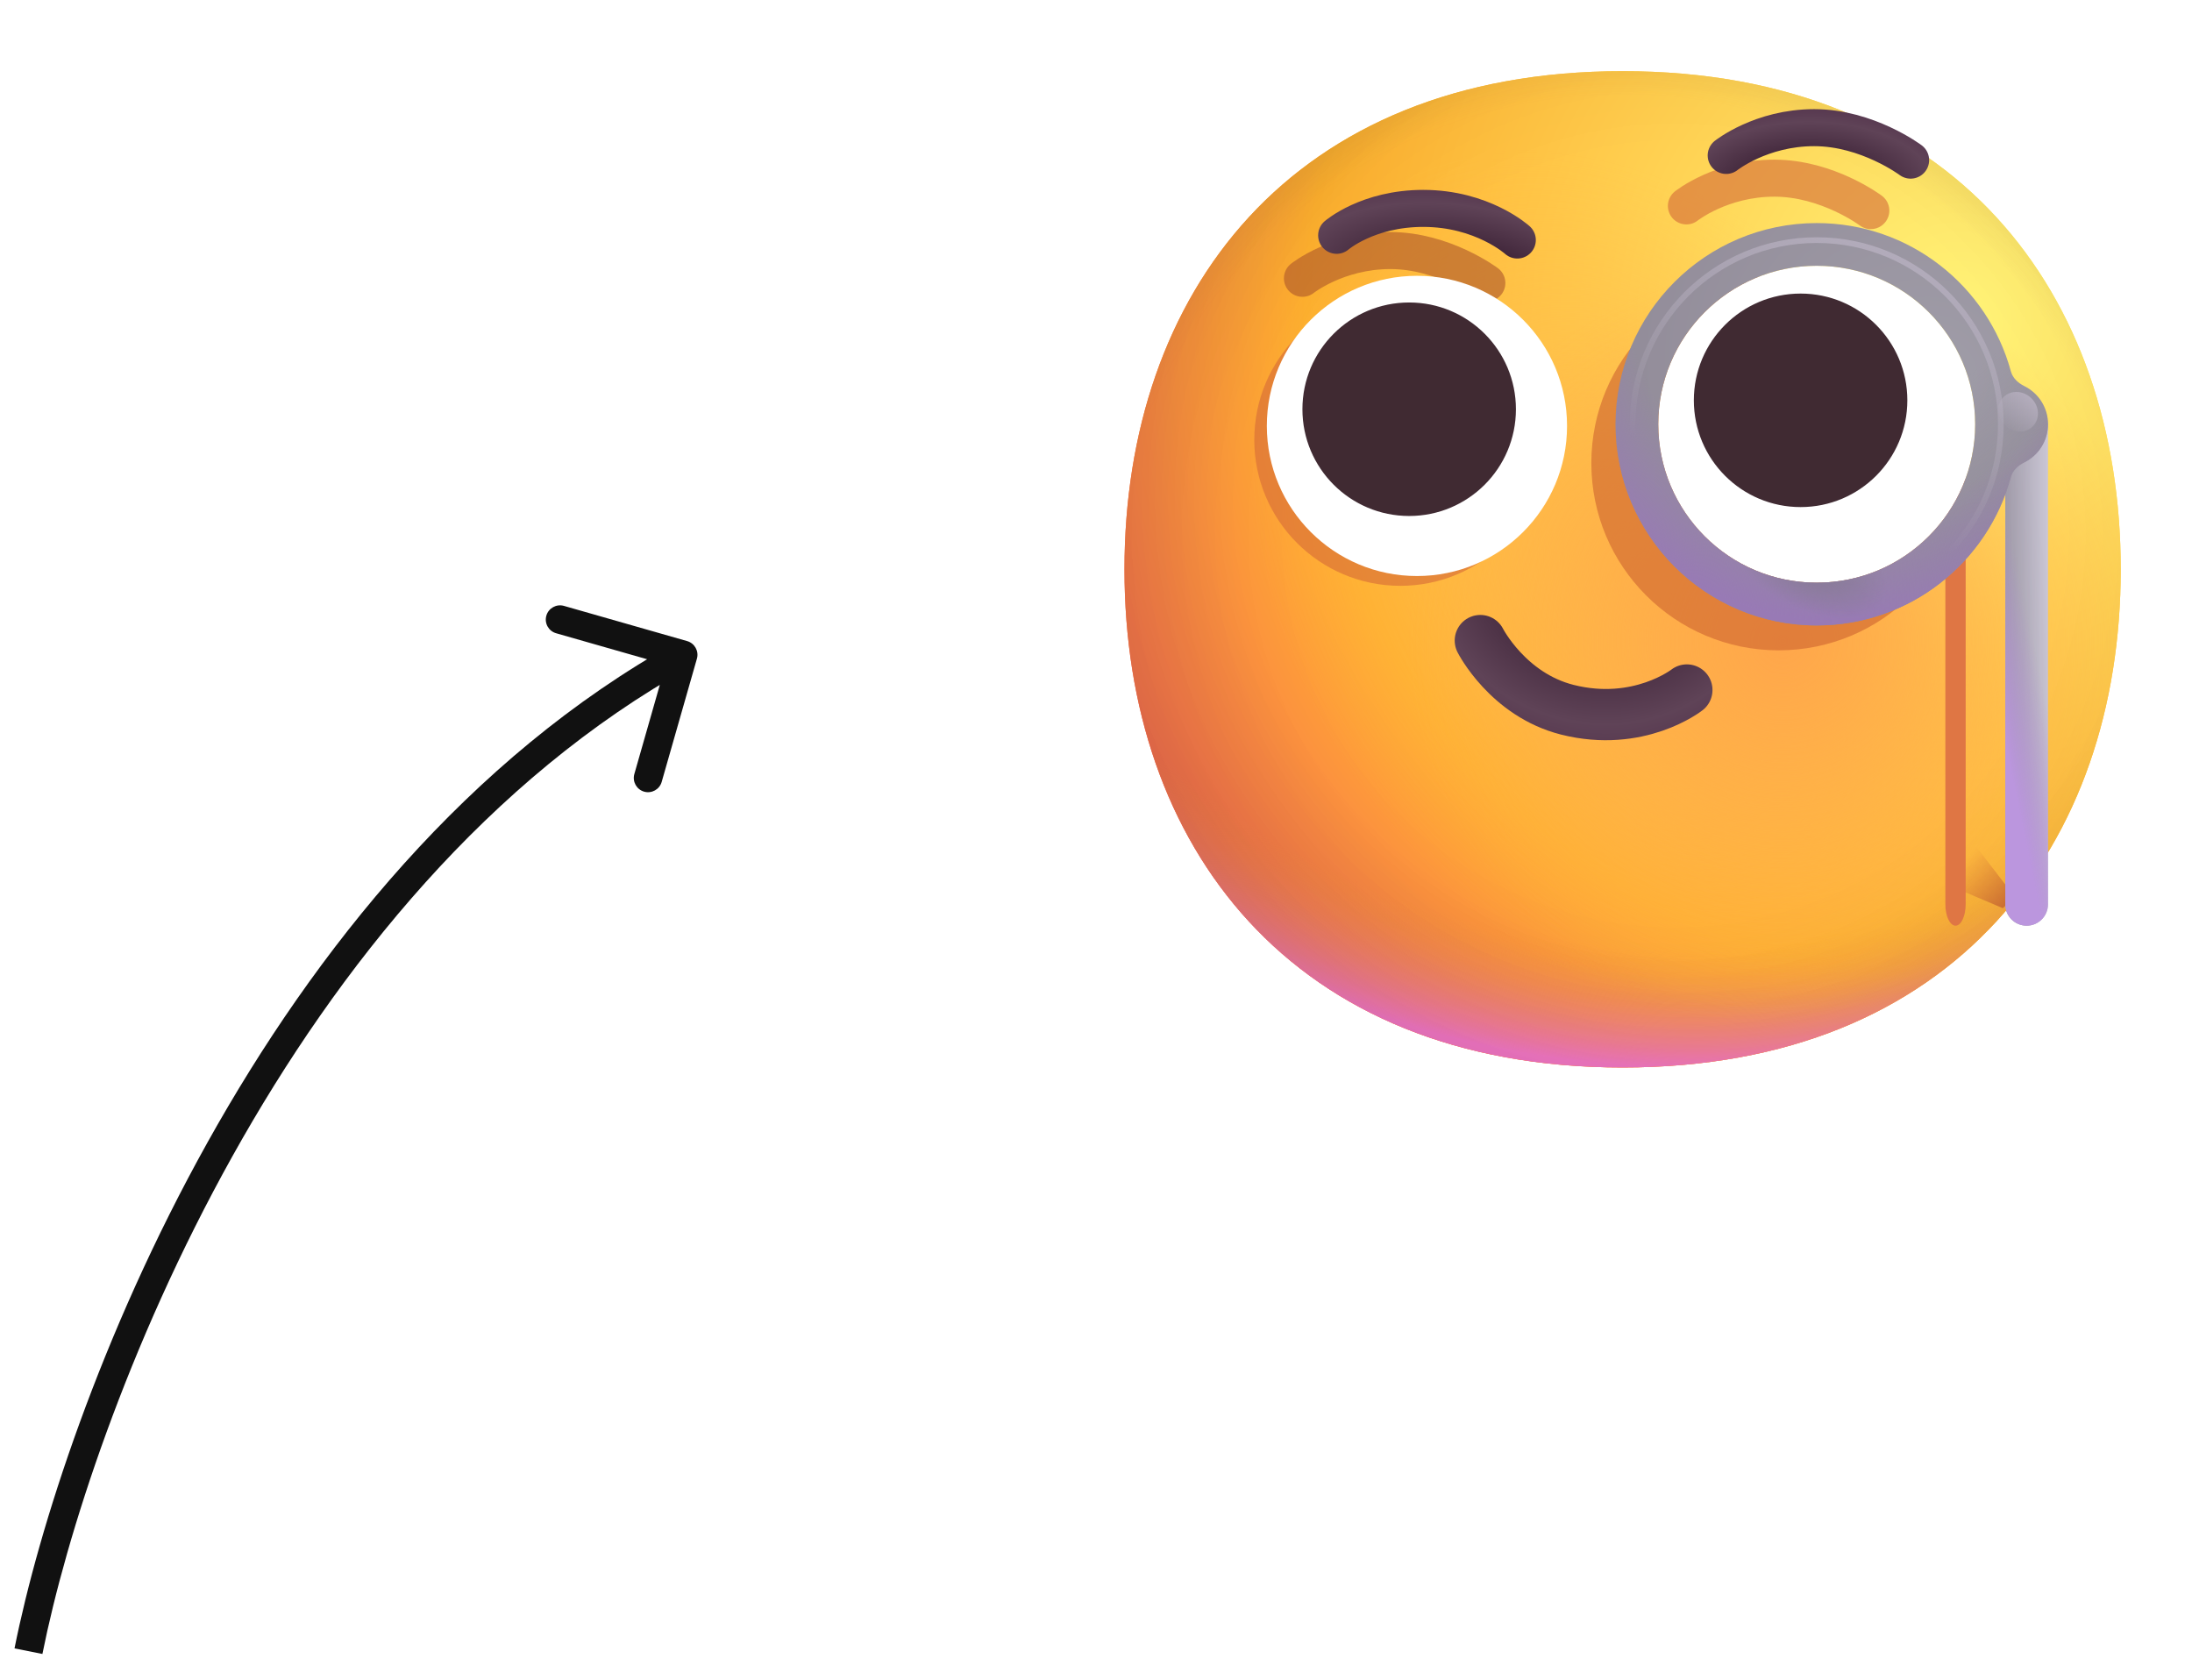 <svg width="77" height="59" viewBox="0 0 77 59" fill="none" xmlns="http://www.w3.org/2000/svg">
<path d="M24.481 23.137C24.557 22.872 24.403 22.595 24.137 22.519L19.811 21.283C19.545 21.207 19.268 21.361 19.192 21.626C19.116 21.892 19.27 22.169 19.536 22.244L23.382 23.343L22.283 27.189C22.207 27.455 22.361 27.732 22.626 27.808C22.892 27.884 23.169 27.73 23.244 27.464L24.481 23.137ZM1.49 58.098C2.314 53.98 4.447 47.279 8.162 40.619C11.878 33.956 17.154 27.375 24.243 23.437L23.757 22.563C16.446 26.625 11.055 33.378 7.288 40.131C3.52 46.888 1.353 53.687 0.51 57.902L1.49 58.098Z" fill="#111111"/>
<path d="M56.999 37.497C68.667 37.497 74.497 29.663 74.497 19.999C74.497 10.334 68.667 2.5 56.999 2.5C45.331 2.5 39.5 10.334 39.5 19.999C39.5 29.663 45.331 37.497 56.999 37.497Z" fill="url(#paint0_radial_1_3070)"/>
<path d="M56.999 37.497C68.667 37.497 74.497 29.663 74.497 19.999C74.497 10.334 68.667 2.5 56.999 2.5C45.331 2.5 39.5 10.334 39.5 19.999C39.5 29.663 45.331 37.497 56.999 37.497Z" fill="url(#paint1_radial_1_3070)"/>
<path d="M56.999 37.497C68.667 37.497 74.497 29.663 74.497 19.999C74.497 10.334 68.667 2.5 56.999 2.5C45.331 2.5 39.5 10.334 39.5 19.999C39.5 29.663 45.331 37.497 56.999 37.497Z" fill="url(#paint2_radial_1_3070)"/>
<path d="M56.999 37.497C68.667 37.497 74.497 29.663 74.497 19.999C74.497 10.334 68.667 2.5 56.999 2.5C45.331 2.5 39.5 10.334 39.5 19.999C39.5 29.663 45.331 37.497 56.999 37.497Z" fill="url(#paint3_radial_1_3070)" fill-opacity="0.6"/>
<path d="M56.999 37.497C68.667 37.497 74.497 29.663 74.497 19.999C74.497 10.334 68.667 2.5 56.999 2.5C45.331 2.5 39.5 10.334 39.5 19.999C39.5 29.663 45.331 37.497 56.999 37.497Z" fill="url(#paint4_radial_1_3070)"/>
<path d="M56.999 37.497C68.667 37.497 74.497 29.663 74.497 19.999C74.497 10.334 68.667 2.5 56.999 2.5C45.331 2.5 39.5 10.334 39.5 19.999C39.5 29.663 45.331 37.497 56.999 37.497Z" fill="url(#paint5_radial_1_3070)"/>
<path d="M56.999 37.497C68.667 37.497 74.497 29.663 74.497 19.999C74.497 10.334 68.667 2.5 56.999 2.5C45.331 2.5 39.5 10.334 39.5 19.999C39.5 29.663 45.331 37.497 56.999 37.497Z" fill="url(#paint6_radial_1_3070)"/>
<path d="M56.999 37.497C68.667 37.497 74.497 29.663 74.497 19.999C74.497 10.334 68.667 2.5 56.999 2.5C45.331 2.5 39.5 10.334 39.5 19.999C39.5 29.663 45.331 37.497 56.999 37.497Z" fill="url(#paint7_radial_1_3070)"/>
<g filter="url(#filter0_f_1_3070)">
<path d="M70.355 31.902L70.769 31.497L67.248 26.91L65.496 29.836L70.355 31.902Z" fill="url(#paint8_linear_1_3070)"/>
</g>
<g filter="url(#filter1_f_1_3070)">
<path d="M59.239 7.233C59.239 7.233 60.462 6.258 62.33 6.258C64.198 6.258 65.718 7.398 65.718 7.398" stroke="#D46A37" stroke-opacity="0.6" stroke-width="1.3" stroke-linecap="round" stroke-linejoin="round"/>
</g>
<g filter="url(#filter2_f_1_3070)">
<path d="M45.751 9.776C45.751 9.776 46.974 8.801 48.842 8.801C50.709 8.801 52.23 9.941 52.23 9.941" stroke="#AC552B" stroke-opacity="0.6" stroke-width="1.3" stroke-linecap="round" stroke-linejoin="round"/>
</g>
<g filter="url(#filter3_f_1_3070)">
<ellipse cx="62.478" cy="16.266" rx="6.578" ry="6.578" fill="#CD6330" fill-opacity="0.6"/>
</g>
<g filter="url(#filter4_f_1_3070)">
<circle cx="49.191" cy="15.447" r="5.131" fill="#D56A37" fill-opacity="0.6"/>
</g>
<g filter="url(#filter5_f_1_3070)">
<path fill-rule="evenodd" clip-rule="evenodd" d="M68.693 14.219C68.89 14.219 69.05 14.555 69.05 14.969V31.766C69.05 32.18 68.89 32.516 68.693 32.516C68.496 32.516 68.336 32.18 68.336 31.766V14.969C68.336 14.555 68.496 14.219 68.693 14.219Z" fill="#DF7644"/>
</g>
<ellipse cx="63.817" cy="14.902" rx="5.566" ry="5.566" fill="white"/>
<circle cx="49.774" cy="14.961" r="5.273" fill="white"/>
<path fill-rule="evenodd" clip-rule="evenodd" d="M63.251 10.312C61.179 10.312 59.501 11.991 59.501 14.062C59.501 16.134 61.179 17.812 63.251 17.812C65.323 17.812 67.001 16.134 67.001 14.062C67.001 11.991 65.323 10.312 63.251 10.312ZM49.501 10.625C47.429 10.625 45.751 12.303 45.751 14.375C45.751 16.447 47.429 18.125 49.501 18.125C51.572 18.125 53.251 16.447 53.251 14.375C53.251 12.303 51.572 10.625 49.501 10.625Z" fill="#402A32"/>
<path d="M46.953 8.266C46.953 8.266 48.044 7.32 49.995 7.32C52.077 7.32 53.3 8.431 53.3 8.431" stroke="url(#paint9_radial_1_3070)" stroke-width="1.3" stroke-linecap="round" stroke-linejoin="round"/>
<path d="M60.637 5.46C60.637 5.46 61.86 4.484 63.727 4.484C65.595 4.484 67.116 5.625 67.116 5.625" stroke="url(#paint10_radial_1_3070)" stroke-width="1.3" stroke-linecap="round" stroke-linejoin="round"/>
<path fill-rule="evenodd" clip-rule="evenodd" d="M71.192 14.219C71.607 14.219 71.942 14.555 71.942 14.969V31.766C71.942 32.18 71.607 32.516 71.192 32.516C70.778 32.516 70.442 32.18 70.442 31.766V14.969C70.442 14.555 70.778 14.219 71.192 14.219Z" fill="url(#paint11_linear_1_3070)"/>
<path fill-rule="evenodd" clip-rule="evenodd" d="M71.192 14.219C71.607 14.219 71.942 14.555 71.942 14.969V31.766C71.942 32.18 71.607 32.516 71.192 32.516C70.778 32.516 70.442 32.18 70.442 31.766V14.969C70.442 14.555 70.778 14.219 71.192 14.219Z" fill="url(#paint12_linear_1_3070)"/>
<path fill-rule="evenodd" clip-rule="evenodd" d="M71.192 14.219C71.607 14.219 71.942 14.555 71.942 14.969V31.766C71.942 32.18 71.607 32.516 71.192 32.516C70.778 32.516 70.442 32.18 70.442 31.766V14.969C70.442 14.555 70.778 14.219 71.192 14.219Z" fill="url(#paint13_linear_1_3070)"/>
<path fill-rule="evenodd" clip-rule="evenodd" d="M71.108 16.243C70.891 16.35 70.701 16.524 70.638 16.758C69.823 19.76 67.078 21.969 63.817 21.969C59.915 21.969 56.751 18.805 56.751 14.902C56.751 11 59.915 7.836 63.817 7.836C67.078 7.836 69.823 10.044 70.638 13.047C70.701 13.28 70.891 13.455 71.108 13.562C71.602 13.805 71.942 14.314 71.942 14.902C71.942 15.491 71.602 15.999 71.108 16.243ZM69.384 14.902C69.384 17.977 66.892 20.469 63.817 20.469C60.743 20.469 58.251 17.977 58.251 14.902C58.251 11.828 60.743 9.336 63.817 9.336C66.892 9.336 69.384 11.828 69.384 14.902Z" fill="url(#paint14_radial_1_3070)"/>
<path fill-rule="evenodd" clip-rule="evenodd" d="M71.108 16.243C70.891 16.35 70.701 16.524 70.638 16.758C69.823 19.76 67.078 21.969 63.817 21.969C59.915 21.969 56.751 18.805 56.751 14.902C56.751 11 59.915 7.836 63.817 7.836C67.078 7.836 69.823 10.044 70.638 13.047C70.701 13.28 70.891 13.455 71.108 13.562C71.602 13.805 71.942 14.314 71.942 14.902C71.942 15.491 71.602 15.999 71.108 16.243ZM69.384 14.902C69.384 17.977 66.892 20.469 63.817 20.469C60.743 20.469 58.251 17.977 58.251 14.902C58.251 11.828 60.743 9.336 63.817 9.336C66.892 9.336 69.384 11.828 69.384 14.902Z" fill="url(#paint15_linear_1_3070)"/>
<path fill-rule="evenodd" clip-rule="evenodd" d="M71.108 16.243C70.891 16.35 70.701 16.524 70.638 16.758C69.823 19.76 67.078 21.969 63.817 21.969C59.915 21.969 56.751 18.805 56.751 14.902C56.751 11 59.915 7.836 63.817 7.836C67.078 7.836 69.823 10.044 70.638 13.047C70.701 13.28 70.891 13.455 71.108 13.562C71.602 13.805 71.942 14.314 71.942 14.902C71.942 15.491 71.602 15.999 71.108 16.243ZM69.384 14.902C69.384 17.977 66.892 20.469 63.817 20.469C60.743 20.469 58.251 17.977 58.251 14.902C58.251 11.828 60.743 9.336 63.817 9.336C66.892 9.336 69.384 11.828 69.384 14.902Z" fill="url(#paint16_radial_1_3070)"/>
<path fill-rule="evenodd" clip-rule="evenodd" d="M71.108 16.243C70.891 16.35 70.701 16.524 70.638 16.758C69.823 19.76 67.078 21.969 63.817 21.969C59.915 21.969 56.751 18.805 56.751 14.902C56.751 11 59.915 7.836 63.817 7.836C67.078 7.836 69.823 10.044 70.638 13.047C70.701 13.28 70.891 13.455 71.108 13.562C71.602 13.805 71.942 14.314 71.942 14.902C71.942 15.491 71.602 15.999 71.108 16.243ZM69.384 14.902C69.384 17.977 66.892 20.469 63.817 20.469C60.743 20.469 58.251 17.977 58.251 14.902C58.251 11.828 60.743 9.336 63.817 9.336C66.892 9.336 69.384 11.828 69.384 14.902Z" fill="url(#paint17_radial_1_3070)"/>
<g filter="url(#filter6_f_1_3070)">
<path d="M63.817 21.369C67.389 21.369 70.285 18.474 70.285 14.902C70.285 11.331 67.389 8.435 63.817 8.435C60.246 8.435 57.35 11.331 57.35 14.902C57.35 18.474 60.246 21.369 63.817 21.369Z" stroke="url(#paint18_linear_1_3070)" stroke-width="0.2"/>
</g>
<g filter="url(#filter7_f_1_3070)">
<ellipse cx="70.892" cy="14.463" rx="0.727" ry="0.664" transform="rotate(44.538 70.892 14.463)" fill="url(#paint19_linear_1_3070)"/>
</g>
<path d="M59.256 24.237C59.256 24.237 57.567 25.563 55.058 24.931C52.967 24.404 52 22.501 52 22.501" stroke="url(#paint20_radial_1_3070)" stroke-width="1.8" stroke-linecap="round" stroke-linejoin="round"/>
<defs>
<filter id="filter0_f_1_3070" x="64.996" y="26.41" width="6.272" height="5.992" filterUnits="userSpaceOnUse" color-interpolation-filters="sRGB">
<feFlood flood-opacity="0" result="BackgroundImageFix"/>
<feBlend mode="normal" in="SourceGraphic" in2="BackgroundImageFix" result="shape"/>
<feGaussianBlur stdDeviation="0.25" result="effect1_foregroundBlur_1_3070"/>
</filter>
<filter id="filter1_f_1_3070" x="56.589" y="3.609" width="11.779" height="6.438" filterUnits="userSpaceOnUse" color-interpolation-filters="sRGB">
<feFlood flood-opacity="0" result="BackgroundImageFix"/>
<feBlend mode="normal" in="SourceGraphic" in2="BackgroundImageFix" result="shape"/>
<feGaussianBlur stdDeviation="1" result="effect1_foregroundBlur_1_3070"/>
</filter>
<filter id="filter2_f_1_3070" x="43.101" y="6.152" width="11.779" height="6.438" filterUnits="userSpaceOnUse" color-interpolation-filters="sRGB">
<feFlood flood-opacity="0" result="BackgroundImageFix"/>
<feBlend mode="normal" in="SourceGraphic" in2="BackgroundImageFix" result="shape"/>
<feGaussianBlur stdDeviation="1" result="effect1_foregroundBlur_1_3070"/>
</filter>
<filter id="filter3_f_1_3070" x="54.899" y="8.688" width="15.157" height="15.156" filterUnits="userSpaceOnUse" color-interpolation-filters="sRGB">
<feFlood flood-opacity="0" result="BackgroundImageFix"/>
<feBlend mode="normal" in="SourceGraphic" in2="BackgroundImageFix" result="shape"/>
<feGaussianBlur stdDeviation="0.5" result="effect1_foregroundBlur_1_3070"/>
</filter>
<filter id="filter4_f_1_3070" x="43.06" y="9.316" width="12.263" height="12.262" filterUnits="userSpaceOnUse" color-interpolation-filters="sRGB">
<feFlood flood-opacity="0" result="BackgroundImageFix"/>
<feBlend mode="normal" in="SourceGraphic" in2="BackgroundImageFix" result="shape"/>
<feGaussianBlur stdDeviation="0.5" result="effect1_foregroundBlur_1_3070"/>
</filter>
<filter id="filter5_f_1_3070" x="66.336" y="12.219" width="4.714" height="22.297" filterUnits="userSpaceOnUse" color-interpolation-filters="sRGB">
<feFlood flood-opacity="0" result="BackgroundImageFix"/>
<feBlend mode="normal" in="SourceGraphic" in2="BackgroundImageFix" result="shape"/>
<feGaussianBlur stdDeviation="1" result="effect1_foregroundBlur_1_3070"/>
</filter>
<filter id="filter6_f_1_3070" x="56.95" y="8.036" width="13.735" height="13.733" filterUnits="userSpaceOnUse" color-interpolation-filters="sRGB">
<feFlood flood-opacity="0" result="BackgroundImageFix"/>
<feBlend mode="normal" in="SourceGraphic" in2="BackgroundImageFix" result="shape"/>
<feGaussianBlur stdDeviation="0.15" result="effect1_foregroundBlur_1_3070"/>
</filter>
<filter id="filter7_f_1_3070" x="69.945" y="13.52" width="1.894" height="1.891" filterUnits="userSpaceOnUse" color-interpolation-filters="sRGB">
<feFlood flood-opacity="0" result="BackgroundImageFix"/>
<feBlend mode="normal" in="SourceGraphic" in2="BackgroundImageFix" result="shape"/>
<feGaussianBlur stdDeviation="0.125" result="effect1_foregroundBlur_1_3070"/>
</filter>
<radialGradient id="paint0_radial_1_3070" cx="0" cy="0" r="1" gradientUnits="userSpaceOnUse" gradientTransform="translate(68.875 11.25) rotate(132.839) scale(46.879)">
<stop stop-color="#FFF478"/>
<stop offset="0.475" stop-color="#FFB02E"/>
<stop offset="1" stop-color="#F70A8D"/>
</radialGradient>
<radialGradient id="paint1_radial_1_3070" cx="0" cy="0" r="1" gradientUnits="userSpaceOnUse" gradientTransform="translate(68.875 11.25) rotate(131.878) scale(48.686)">
<stop stop-color="#FFF478"/>
<stop offset="0.475" stop-color="#FFB02E"/>
<stop offset="1" stop-color="#F70A8D"/>
</radialGradient>
<radialGradient id="paint2_radial_1_3070" cx="0" cy="0" r="1" gradientUnits="userSpaceOnUse" gradientTransform="translate(57 15.625) rotate(101.31) scale(22.308 28.573)">
<stop offset="0.788" stop-color="#F59639" stop-opacity="0"/>
<stop offset="0.973" stop-color="#FF7DCE"/>
</radialGradient>
<radialGradient id="paint3_radial_1_3070" cx="0" cy="0" r="1" gradientUnits="userSpaceOnUse" gradientTransform="translate(59.5 17.5) rotate(135) scale(51.265)">
<stop offset="0.315" stop-opacity="0"/>
<stop offset="1"/>
</radialGradient>
<radialGradient id="paint4_radial_1_3070" cx="0" cy="0" r="1" gradientUnits="userSpaceOnUse" gradientTransform="translate(57 21.25) rotate(77.692) scale(35.184)">
<stop offset="0.508" stop-color="#7D6133" stop-opacity="0"/>
<stop offset="1" stop-color="#715B32"/>
</radialGradient>
<radialGradient id="paint5_radial_1_3070" cx="0" cy="0" r="1" gradientUnits="userSpaceOnUse" gradientTransform="translate(57.625 20.625) rotate(55.713) scale(16.642 12.063)">
<stop stop-color="#FFB849"/>
<stop offset="1" stop-color="#FFB847" stop-opacity="0"/>
</radialGradient>
<radialGradient id="paint6_radial_1_3070" cx="0" cy="0" r="1" gradientUnits="userSpaceOnUse" gradientTransform="translate(62.625 22.5) rotate(9.866) scale(14.591)">
<stop stop-color="#FFA64B"/>
<stop offset="0.9" stop-color="#FFAE46" stop-opacity="0"/>
</radialGradient>
<radialGradient id="paint7_radial_1_3070" cx="0" cy="0" r="1" gradientUnits="userSpaceOnUse" gradientTransform="translate(58.875 18.75) rotate(43.971) scale(73.816)">
<stop offset="0.185" stop-opacity="0"/>
<stop offset="1" stop-opacity="0.4"/>
</radialGradient>
<linearGradient id="paint8_linear_1_3070" x1="70.107" y1="33.125" x2="68.058" y2="31.241" gradientUnits="userSpaceOnUse">
<stop stop-color="#B95A2D"/>
<stop offset="1" stop-color="#D46A37" stop-opacity="0"/>
</linearGradient>
<radialGradient id="paint9_radial_1_3070" cx="0" cy="0" r="1" gradientUnits="userSpaceOnUse" gradientTransform="translate(51.134 10.084) rotate(-82.56) scale(9.701 19.492)">
<stop offset="0.07" stop-color="#2E1529"/>
<stop offset="0.297" stop-color="#5F4357"/>
<stop offset="0.438" stop-color="#4B2744"/>
</radialGradient>
<radialGradient id="paint10_radial_1_3070" cx="0" cy="0" r="1" gradientUnits="userSpaceOnUse" gradientTransform="translate(63.463 6.711) rotate(-90.93) scale(8.199 15.232)">
<stop offset="0.07" stop-color="#2E1529"/>
<stop offset="0.297" stop-color="#5F4357"/>
<stop offset="0.438" stop-color="#4B2744"/>
</radialGradient>
<linearGradient id="paint11_linear_1_3070" x1="71.115" y1="15.469" x2="66.599" y2="16.345" gradientUnits="userSpaceOnUse">
<stop stop-color="#CAC6D5"/>
<stop offset="1" stop-color="#B9B2C1"/>
</linearGradient>
<linearGradient id="paint12_linear_1_3070" x1="71.942" y1="24.336" x2="69.657" y2="24.336" gradientUnits="userSpaceOnUse">
<stop stop-color="#8C8693" stop-opacity="0"/>
<stop offset="1" stop-color="#8C8693"/>
</linearGradient>
<linearGradient id="paint13_linear_1_3070" x1="72.548" y1="10.234" x2="67.384" y2="11.297" gradientUnits="userSpaceOnUse">
<stop offset="0.679" stop-color="#B08CD2" stop-opacity="0"/>
<stop offset="1" stop-color="#BB96DE"/>
</linearGradient>
<radialGradient id="paint14_radial_1_3070" cx="0" cy="0" r="1" gradientUnits="userSpaceOnUse" gradientTransform="translate(67.86 13.203) rotate(116.114) scale(9.762 10.493)">
<stop stop-color="#A09DA8"/>
<stop offset="1" stop-color="#938D9A"/>
</radialGradient>
<linearGradient id="paint15_linear_1_3070" x1="65.517" y1="16.367" x2="71.942" y2="23.75" gradientUnits="userSpaceOnUse">
<stop stop-color="#8C8693" stop-opacity="0"/>
<stop offset="1" stop-color="#8C8693"/>
</linearGradient>
<radialGradient id="paint16_radial_1_3070" cx="0" cy="0" r="1" gradientUnits="userSpaceOnUse" gradientTransform="translate(65.165 9.805) rotate(106.682) scale(12.111 11.849)">
<stop offset="0.679" stop-color="#987AB5" stop-opacity="0"/>
<stop offset="1" stop-color="#987AB5"/>
</radialGradient>
<radialGradient id="paint17_radial_1_3070" cx="0" cy="0" r="1" gradientUnits="userSpaceOnUse" gradientTransform="translate(63.485 19.688) rotate(-62.436) scale(8.02 14.55)">
<stop stop-color="#837890"/>
<stop offset="0.208" stop-color="#837890" stop-opacity="0"/>
</radialGradient>
<linearGradient id="paint18_linear_1_3070" x1="67.794" y1="8.041" x2="64.126" y2="17.89" gradientUnits="userSpaceOnUse">
<stop stop-color="#B5AEBE"/>
<stop offset="1" stop-color="#B5AEBE" stop-opacity="0"/>
</linearGradient>
<linearGradient id="paint19_linear_1_3070" x1="70.653" y1="13.725" x2="70.775" y2="15.227" gradientUnits="userSpaceOnUse">
<stop stop-color="#B5AEBE"/>
<stop offset="1" stop-color="#B5AEBE" stop-opacity="0"/>
</linearGradient>
<radialGradient id="paint20_radial_1_3070" cx="0" cy="0" r="1" gradientUnits="userSpaceOnUse" gradientTransform="translate(56.24 19.85) rotate(100.795) scale(18.77 20.369)">
<stop offset="0.07" stop-color="#2E1529"/>
<stop offset="0.297" stop-color="#5F4357"/>
<stop offset="0.438" stop-color="#4B2744"/>
</radialGradient>
</defs>
</svg>
